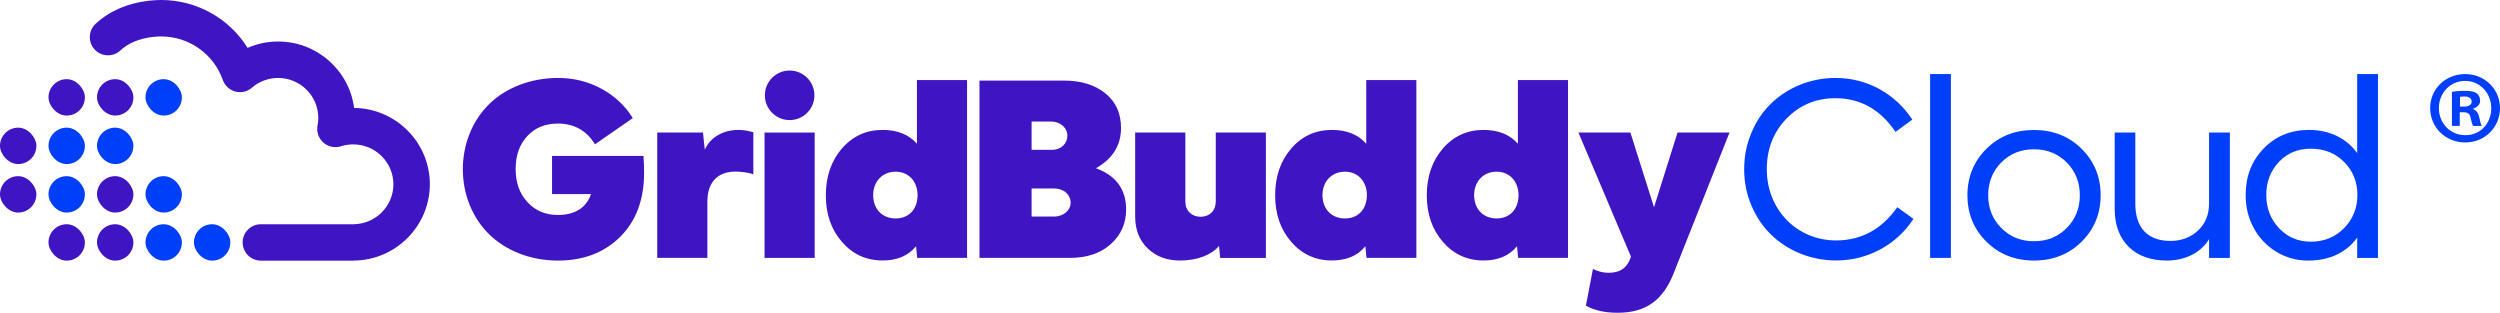 <?xml version="1.0" encoding="UTF-8"?>
<svg xmlns="http://www.w3.org/2000/svg" id="Layer_2" viewBox="0 0 475.28 59.46">
  <defs>
    <style>.cls-1{fill:#3f14c2;}.cls-1,.cls-2{stroke-width:0px;}.cls-2{fill:#003ffa;}</style>
  </defs>
  <g id="Layer_1-2">
    <path class="cls-2" d="m331.59,32.17c0-2.43.45-4.74,1.37-6.9.89-2.16,2.11-4,3.67-5.51,3.08-3.05,7.52-4.94,12.29-4.94,3,0,5.78.7,8.34,2.09,2.53,1.39,4.64,3.33,6.3,5.83l-3.2,2.33c-2.9-4.27-6.7-6.4-11.44-6.4-3.67,0-6.75,1.29-9.26,3.85-2.51,2.58-3.77,5.81-3.77,9.66,0,7.79,5.83,13.53,13.16,13.53,4.79,0,8.69-2.11,11.64-6.31l3.08,2.21c-1.59,2.43-3.67,4.37-6.26,5.78-2.61,1.41-5.41,2.13-8.46,2.13-4.79,0-9.28-1.89-12.39-4.96-1.56-1.51-2.78-3.35-3.7-5.51-.92-2.16-1.37-4.44-1.37-6.88Z"></path>
    <path class="cls-2" d="m366.94,49.03V14.08h3.95v34.95h-3.95Z"></path>
    <path class="cls-2" d="m386.69,49.53c-3.6,0-6.63-1.19-9.04-3.57-2.41-2.38-3.62-5.34-3.62-8.84s1.22-6.45,3.62-8.84c2.41-2.38,5.44-3.57,9.04-3.57s6.63,1.19,9.04,3.57c2.41,2.38,3.63,5.34,3.63,8.84s-1.22,6.45-3.63,8.84c-2.41,2.38-5.44,3.57-9.04,3.57Zm-8.71-12.41c0,2.46.82,4.54,2.48,6.21,1.66,1.69,3.72,2.53,6.23,2.53s4.57-.84,6.23-2.53c1.66-1.66,2.48-3.75,2.48-6.21s-.82-4.54-2.48-6.23c-1.66-1.66-3.72-2.51-6.23-2.51s-4.57.84-6.23,2.51c-1.66,1.69-2.48,3.77-2.48,6.23Z"></path>
    <path class="cls-2" d="m404.69,46.92c-1.76-1.74-2.66-4.15-2.66-7.2v-14.52h3.92v13.55c0,4.59,2.38,7.05,6.65,7.05,2.11,0,3.85-.65,5.26-1.96,1.41-1.32,2.11-3.03,2.11-5.16v-13.48h3.95v23.83h-3.95v-3.57c-1.41,2.38-4.32,4.07-7.99,4.07-3.1,0-5.53-.87-7.3-2.61Z"></path>
    <path class="cls-2" d="m426.93,37.06c0-3.55,1.14-6.5,3.45-8.86,2.28-2.33,5.14-3.5,8.57-3.5,4.1,0,7.3,1.74,9.18,4.42v-15.04h3.95v34.95h-3.95v-3.87c-1.89,2.68-5.09,4.37-9.18,4.37-6.7.12-12.11-5.44-12.01-12.46Zm6.33-6.28c-1.61,1.69-2.41,3.77-2.41,6.28s.79,4.59,2.41,6.31c1.61,1.71,3.62,2.58,6.08,2.58s4.62-.87,6.3-2.58,2.53-3.82,2.53-6.31-.85-4.57-2.51-6.26c-1.69-1.69-3.8-2.53-6.33-2.53s-4.49.84-6.08,2.51Z"></path>
    <rect class="cls-2" x="27.66" y="15.05" width="6.92" height="6.92" rx="3.46" ry="3.46"></rect>
    <rect class="cls-2" x="9.22" y="24.27" width="6.92" height="6.92" rx="3.46" ry="3.46"></rect>
    <rect class="cls-2" x="18.44" y="24.27" width="6.92" height="6.92" rx="3.46" ry="3.46"></rect>
    <rect class="cls-2" x="9.22" y="33.49" width="6.92" height="6.92" rx="3.46" ry="3.46"></rect>
    <rect class="cls-2" x="27.66" y="33.49" width="6.92" height="6.92" rx="3.46" ry="3.46"></rect>
    <rect class="cls-2" x="27.66" y="42.63" width="6.92" height="6.92" rx="3.46" ry="3.46"></rect>
    <rect class="cls-2" x="36.87" y="42.63" width="6.92" height="6.92" rx="3.46" ry="3.46"></rect>
    <path class="cls-1" d="m93.04,19.74c3.15-3.05,7.82-4.92,13.06-4.92,2.95,0,5.68.67,8.22,2.04,2.53,1.37,4.52,3.23,5.98,5.59l-7.2,4.99c-1.49-2.58-4-3.95-7-3.95-2.46,0-4.39.79-5.86,2.38s-2.21,3.67-2.21,6.26.74,4.67,2.23,6.28c1.49,1.64,3.43,2.46,5.83,2.46,3.18,0,5.39-1.37,6.26-3.97h-7.4v-7.25h17.38c.07.94.12,2.01.12,3.18,0,5.11-1.52,9.18-4.54,12.19-3.05,3-6.97,4.52-11.82,4.52-5.24,0-9.91-1.89-13.06-4.96s-5.04-7.52-5.04-12.41,1.89-9.33,5.04-12.41Z"></path>
    <path class="cls-1" d="m124.95,49.03v-23.83h8.69l.35,3.25c1.09-2.41,3.53-3.75,6.4-3.75.89,0,1.84.15,2.83.45v7.99c-.92-.35-2.41-.52-3.38-.52-3.4,0-5.36,2.01-5.36,5.71v10.7h-9.53Z"></path>
    <path class="cls-1" d="m154.88,49.03h-9.53v-23.83h9.53v23.83Z"></path>
    <path class="cls-1" d="m150.12,22.83h0c-2.6,0-4.71-2.11-4.71-4.71h0c0-2.6,2.11-4.71,4.71-4.71h0c2.6,0,4.71,2.11,4.71,4.71h0c0,2.6-2.11,4.71-4.71,4.71Z"></path>
    <path class="cls-1" d="m160.04,28.25c2.04-2.36,4.62-3.55,7.75-3.55,2.8,0,4.99.87,6.53,2.63v-12.11h9.53v33.8h-9.48l-.22-2.21c-1.47,1.81-3.6,2.71-6.35,2.71-3.13,0-5.71-1.19-7.75-3.55s-3.05-5.29-3.05-8.84,1.02-6.53,3.05-8.89Zm5.96,8.86c0,2.61,1.71,4.42,4.27,4.42s4.17-1.81,4.17-4.42-1.69-4.47-4.17-4.47-4.27,1.81-4.27,4.47Z"></path>
    <path class="cls-1" d="m186.21,49.03V15.32h16.04c3.25,0,5.86.79,7.87,2.41,2.01,1.61,3,3.82,3,6.58,0,3.33-1.59,5.88-4.77,7.67,3.82,1.41,5.74,4.02,5.74,7.84,0,2.63-.97,4.82-2.91,6.58-1.94,1.76-4.54,2.63-7.82,2.63h-17.15Zm9.91-20.55h3.87c1.81,0,2.93-1.22,2.93-2.71,0-1.39-1.24-2.66-3.13-2.66h-3.67v5.36Zm0,12.69h4.22c1.91,0,3.2-1.24,3.2-2.61,0-1.51-1.22-2.73-3.2-2.73h-4.22v5.34Z"></path>
    <path class="cls-1" d="m215.82,25.2h9.53v13.16c0,1.69,1.19,2.85,2.9,2.85s2.88-1.17,2.88-2.85v-13.16h9.53v23.83h-8.69l-.22-2.28c-1.39,1.69-4.1,2.78-7.4,2.78-2.53,0-4.59-.77-6.16-2.31-1.59-1.54-2.38-3.55-2.38-6.03v-15.99Z"></path>
    <path class="cls-1" d="m245.46,28.25c2.04-2.36,4.62-3.55,7.75-3.55,2.81,0,4.99.87,6.53,2.63v-12.11h9.53v33.8h-9.48l-.22-2.21c-1.46,1.81-3.6,2.71-6.35,2.71-3.13,0-5.71-1.19-7.75-3.55s-3.05-5.29-3.05-8.84,1.02-6.53,3.05-8.89Zm5.96,8.86c0,2.61,1.71,4.42,4.27,4.42s4.17-1.81,4.17-4.42-1.69-4.47-4.17-4.47-4.27,1.81-4.27,4.47Z"></path>
    <path class="cls-1" d="m274.29,28.25c2.04-2.36,4.62-3.55,7.75-3.55,2.8,0,4.99.87,6.53,2.63v-12.11h9.53v33.8h-9.48l-.22-2.21c-1.47,1.81-3.6,2.71-6.35,2.71-3.13,0-5.71-1.19-7.75-3.55-2.04-2.36-3.05-5.29-3.05-8.84s1.02-6.53,3.05-8.89Zm5.96,8.86c0,2.61,1.71,4.42,4.27,4.42s4.17-1.81,4.17-4.42-1.69-4.47-4.17-4.47-4.27,1.81-4.27,4.47Z"></path>
    <path class="cls-1" d="m300.08,25.2h9.88l4.49,14.2,4.47-14.2h9.88l-10.62,26.76c-2.01,5.09-5.26,7.5-10.65,7.5-2.41,0-4.42-.45-6.03-1.34l1.34-6.98c.97.47,1.94.72,2.93.72,2.09,0,3.57-.77,4.29-3.08l-9.98-23.58Z"></path>
    <rect class="cls-1" x="18.44" y="15.05" width="6.92" height="6.92" rx="3.46" ry="3.46"></rect>
    <rect class="cls-1" x="9.22" y="15.05" width="6.92" height="6.92" rx="3.46" ry="3.46"></rect>
    <rect class="cls-1" x="0" y="24.27" width="6.92" height="6.92" rx="3.46" ry="3.46"></rect>
    <rect class="cls-1" x="18.44" y="33.49" width="6.92" height="6.92" rx="3.46" ry="3.46"></rect>
    <rect class="cls-1" x="0" y="33.49" width="6.92" height="6.92" rx="3.46" ry="3.46"></rect>
    <rect class="cls-1" x="18.44" y="42.63" width="6.92" height="6.92" rx="3.46" ry="3.46"></rect>
    <rect class="cls-1" x="9.22" y="42.63" width="6.92" height="6.92" rx="3.46" ry="3.46"></rect>
    <path class="cls-1" d="m67.15,49.55h-17.56c-1.91,0-3.46-1.55-3.46-3.46s1.55-3.46,3.46-3.46h17.56c4.21,0,7.64-3.41,7.64-7.59s-3.43-7.59-7.64-7.59c-.79,0-1.57.12-2.33.36-1.16.37-2.44.1-3.35-.71-.91-.81-1.33-2.04-1.1-3.24.1-.49.14-.98.14-1.45,0-4.19-3.43-7.59-7.64-7.59-1.83,0-3.6.66-4.99,1.86-.87.75-2.05,1.02-3.15.72s-1.99-1.12-2.37-2.2c-1.74-4.95-6.44-8.27-11.7-8.27-1.48,0-5.19.26-7.77,2.66-1.4,1.3-3.59,1.22-4.89-.17-1.3-1.4-1.22-3.59.17-4.89C22.55.44,28.36,0,30.66,0c6.76,0,12.94,3.53,16.41,9.1,1.82-.79,3.8-1.21,5.81-1.21,7.39,0,13.52,5.52,14.44,12.63,7.95.09,14.4,6.57,14.4,14.51s-6.53,14.51-14.57,14.51Z"></path>
    <path class="cls-2" d="m475.28,20.54c0,3.66-2.88,6.54-6.62,6.54s-6.66-2.88-6.66-6.54,2.95-6.46,6.66-6.46,6.62,2.88,6.62,6.46Zm-11.62,0c0,2.88,2.13,5.16,5.04,5.16s4.92-2.29,4.92-5.12-2.09-5.2-4.96-5.2-5,2.32-5,5.16Zm3.98,3.39h-1.5v-6.46c.59-.12,1.42-.2,2.48-.2,1.22,0,1.77.2,2.25.47.35.28.63.79.63,1.42,0,.71-.55,1.26-1.34,1.5v.08c.63.24.98.71,1.18,1.58.2.98.32,1.38.47,1.62h-1.62c-.2-.24-.32-.83-.51-1.58-.12-.71-.51-1.02-1.34-1.02h-.71v2.6Zm.04-3.66h.71c.83,0,1.5-.28,1.5-.95,0-.59-.43-.98-1.38-.98-.39,0-.67.04-.83.08v1.85Z"></path>
  </g>
</svg>
